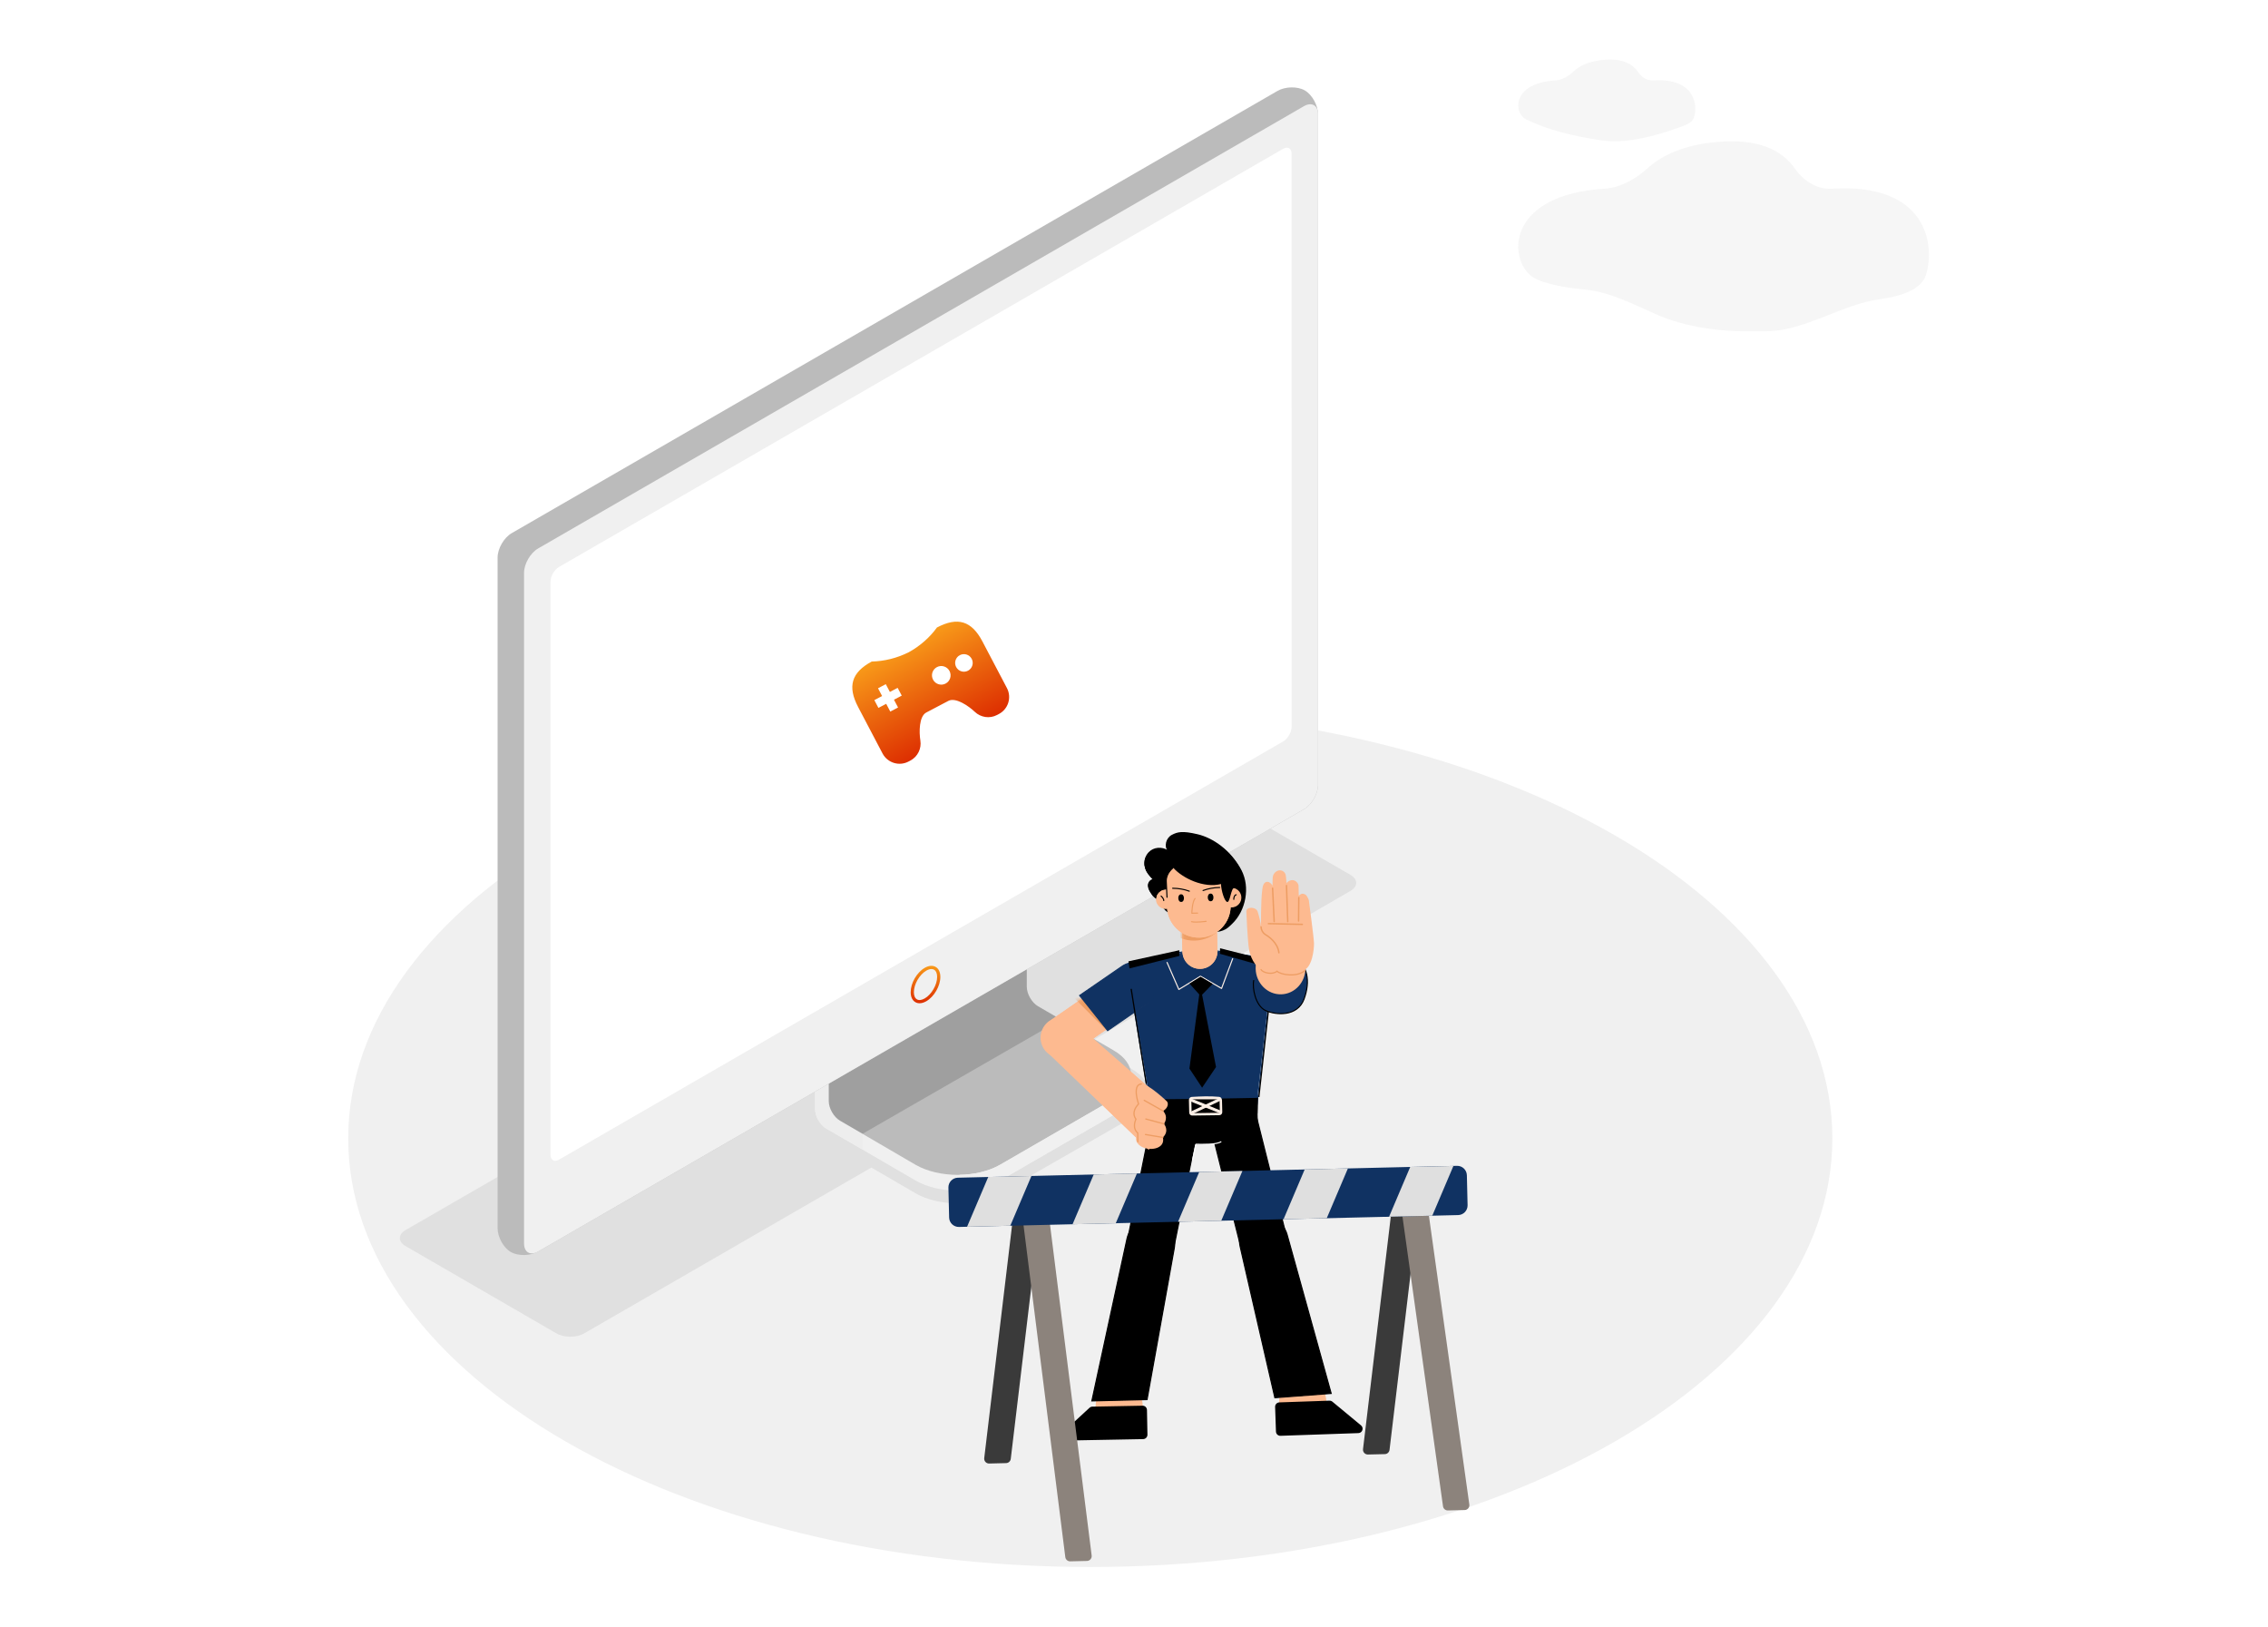<svg width="495" height="355" viewBox="0 0 495 355" fill="none" xmlns="http://www.w3.org/2000/svg">
<path d="M237.959 341.918C327.406 341.918 399.917 300.054 399.917 248.411C399.917 196.769 327.406 154.904 237.959 154.904C148.511 154.904 76 196.769 76 248.411C76 300.054 148.511 341.918 237.959 341.918Z" fill="#F0F0F0"/>
<path d="M294.734 190.894L261.81 171.847C260.138 170.882 257.424 170.882 255.752 171.847L88.519 268.404C86.848 269.369 86.848 270.936 88.519 271.901L121.444 290.948C123.116 291.914 125.83 291.914 127.502 290.948L190.176 254.764L199.807 260.367C204.907 263.312 213.182 263.312 218.281 260.367L247.002 243.908C252.101 240.963 252.101 236.193 247.002 233.248L237.377 227.652L294.741 194.398C296.413 193.426 296.413 191.859 294.734 190.894Z" fill="#E0E0E0"/>
<path d="M218.279 257.584L243.02 243.28C245.573 241.804 246.846 239.88 246.846 237.95C246.846 236.019 246.86 234.508 246.86 234.508L223.574 221.295C222.217 220.511 221.112 218.602 221.112 217.028V186.523L177.891 211.495V242C177.891 243.573 178.996 245.483 180.353 246.266L199.805 257.584C204.905 260.529 213.18 260.529 218.279 257.584Z" fill="#F0F0F0"/>
<path d="M188.271 247.401V250.829L180.353 246.261C179.003 245.478 177.891 243.575 177.891 241.994V211.49L186.124 206.74C186.291 208.832 186.48 210.993 186.648 213.099L180.877 216.442V240.274C180.877 241.854 181.976 243.757 183.34 244.54L188.271 247.401Z" fill="#EDEDED"/>
<path d="M180.882 240.278C180.882 241.851 181.987 243.761 183.344 244.544L199.81 254.148C204.909 257.093 213.184 257.093 218.283 254.148L243.038 239.844C248.137 236.899 248.137 232.129 243.038 229.184L226.558 219.58C225.194 218.796 224.096 216.887 224.096 215.313V191.475L180.875 216.446V240.278H180.882Z" fill="#BBBBBB"/>
<path opacity="0.15" d="M231.581 222.469L226.566 219.566C225.202 218.783 224.104 216.873 224.104 215.299V191.461L180.883 216.433V240.271C180.883 241.845 181.988 243.754 183.345 244.538L188.276 247.385L231.581 222.469Z" fill="black"/>
<path d="M246.856 234.506C246.856 234.506 246.856 236.01 246.856 237.947C246.856 239.878 245.576 241.801 243.03 243.277L218.282 257.575C215.834 258.995 212.665 259.708 209.469 259.764V256.337C212.665 256.295 215.841 255.553 218.282 254.147L243.03 239.836C245.576 238.374 246.856 236.443 246.856 234.506Z" fill="#F0F0F0"/>
<path d="M111.483 273.188C113.078 274.111 115.75 274.062 117.45 273.076C138.7 260.807 263.349 188.844 284.592 176.582C286.292 175.603 287.67 173.211 287.67 171.252V24.955C287.67 22.989 286.376 20.653 284.781 19.73C283.186 18.806 280.514 18.855 278.814 19.842L111.679 116.336C109.98 117.315 108.602 119.707 108.602 121.666V267.963C108.595 269.928 109.889 272.272 111.483 273.188Z" fill="#BBBBBB"/>
<path d="M117.446 273.075L284.588 176.581C286.287 175.602 287.665 173.209 287.665 171.251V24.947C287.665 22.981 286.287 22.191 284.588 23.17L117.453 119.671C115.753 120.65 114.375 123.042 114.375 125.001V271.298C114.368 273.264 115.746 274.054 117.446 273.075Z" fill="#F0F0F0"/>
<path d="M120.148 251.971V126.917C120.148 125.742 120.974 124.308 121.995 123.72L280.044 32.472C281.065 31.885 281.89 32.361 281.89 33.536L281.897 158.59C281.897 159.765 281.072 161.199 280.051 161.786L121.995 253.041C120.974 253.628 120.148 253.153 120.148 251.971Z" fill="white"/>
<path d="M200.702 218.909C200.367 218.909 200.052 218.832 199.779 218.671C199.122 218.293 198.758 217.517 198.758 216.496C198.758 214.509 200.101 212.18 201.822 211.187C202.71 210.676 203.556 210.606 204.214 210.984C204.871 211.361 205.235 212.138 205.235 213.159C205.235 215.146 203.892 217.475 202.171 218.468C201.661 218.762 201.164 218.909 200.702 218.909ZM203.283 211.445C202.948 211.445 202.57 211.564 202.171 211.795C200.674 212.655 199.457 214.768 199.457 216.496C199.457 217.258 199.695 217.811 200.129 218.062C200.562 218.314 201.164 218.237 201.822 217.86C203.318 216.992 204.536 214.887 204.536 213.159C204.536 212.397 204.298 211.844 203.864 211.592C203.696 211.494 203.5 211.445 203.283 211.445Z" fill="url(#paint0_linear_304_3715)"/>
<path d="M204.495 136.917C202.972 139.024 200.878 140.916 198.348 142.315C195.724 143.626 192.979 144.279 190.258 144.348C185.852 146.721 184.911 149.75 187.293 154.28L192.645 164.459C193.742 166.474 196.254 167.239 198.288 166.17L198.678 165.964C198.678 165.964 198.68 165.963 198.681 165.963C200.315 165.103 201.147 163.321 200.875 161.593C200.576 159.768 200.574 156.305 202.169 155.466L206.987 152.932C208.582 152.094 211.434 154.059 212.746 155.318C214.036 156.544 215.978 156.867 217.61 156.009C217.611 156.008 217.611 156.008 217.613 156.007L218.003 155.802C220.056 154.723 220.845 152.186 219.765 150.133L214.412 139.954C212.057 135.475 209.028 134.534 204.499 136.916L204.495 136.917ZM196.809 151.788L195.112 152.68L196.004 154.376L194.308 155.269L193.415 153.572L191.719 154.464L190.827 152.768L192.523 151.875L191.631 150.179L193.328 149.287L194.22 150.983L195.916 150.091L196.809 151.788ZM206.383 149.157C205.391 149.679 204.161 149.297 203.639 148.304C203.117 147.312 203.5 146.082 204.492 145.56C205.484 145.038 206.714 145.42 207.236 146.413C207.758 147.405 207.376 148.635 206.383 149.157ZM211.273 146.347C210.337 146.84 209.177 146.479 208.684 145.543C208.192 144.606 208.552 143.447 209.489 142.954C210.425 142.462 211.585 142.822 212.077 143.759C212.57 144.695 212.21 145.855 211.273 146.347Z" fill="url(#paint1_linear_304_3715)"/>
<path d="M350.119 41.179C353.649 40.955 356.929 39.11 359.554 36.739C362.828 33.781 367.629 31.619 374.586 30.991C383.777 30.161 388.871 32.687 391.811 36.873C393.645 39.484 396.627 41.382 399.812 41.179V41.179C420.354 39.874 422.443 53.138 420.354 59.975C419.391 63.126 415.132 64.63 409.999 65.337C402.364 66.387 394.192 71.894 386.493 72.237C384.487 72.327 382.356 72.274 380.251 72.274C375.161 72.274 367.632 71.278 361.83 68.746C356.731 66.521 351.394 63.682 345.855 63.173C340.35 62.668 335.643 61.58 333.89 59.975C329.022 55.52 329.578 42.485 350.119 41.179V41.179ZM339.487 17.544C340.919 17.453 342.24 16.695 343.277 15.705C344.698 14.348 346.824 13.349 349.965 13.068C354.039 12.702 356.254 13.849 357.512 15.725C358.256 16.834 359.501 17.632 360.834 17.548V17.548C369.719 16.988 370.623 22.678 369.719 25.611C369.483 26.377 368.789 26.916 367.828 27.294C363.281 29.085 357.306 30.827 352.418 30.827V30.827C351.462 30.827 350.307 30.746 349.1 30.566C343.785 29.772 337.803 28.41 333.005 25.99C332.782 25.877 332.597 25.757 332.456 25.629C330.347 23.713 330.587 18.105 339.487 17.544V17.544Z" fill="#F4F4F4" fill-opacity="0.8"/>
<path d="M274.384 249.295L274.503 249.292L274.5 249.173L274.074 231.235C273.997 228.013 271.323 225.464 268.101 225.54L256.54 225.815C253.318 225.892 250.768 228.566 250.845 231.788L251.272 249.726L251.275 249.845L251.394 249.842L274.384 249.295Z" fill="black" stroke="black" stroke-width="0.238"/>
<path d="M280.399 268.252L274.3 243.941C273.611 241.198 270.835 239.554 268.099 240.27C265.363 240.985 263.703 243.789 264.391 246.532L270.491 270.843C271.179 273.586 273.955 275.23 276.691 274.515C279.427 273.799 281.087 270.995 280.399 268.252Z" fill="black" stroke="black" stroke-width="0.238"/>
<path d="M284.497 310.847C287.267 310.751 289.435 308.428 289.34 305.657C289.244 302.887 286.92 300.718 284.15 300.814C281.379 300.91 279.211 303.233 279.307 306.004C279.403 308.774 281.726 310.943 284.497 310.847Z" fill="#FDBA90" stroke="#FDBA90" stroke-width="0.238"/>
<path d="M278.299 306.991C278.28 306.465 278.692 306.024 279.218 306.006L290.158 305.628C290.391 305.62 290.619 305.698 290.799 305.847L297.045 311.02C297.719 311.579 297.346 312.676 296.47 312.706L279.47 313.294C278.944 313.312 278.503 312.9 278.485 312.374L278.299 306.991Z" fill="black"/>
<path d="M290.392 304.065L290.537 304.054L290.498 303.914L280.916 269.397C280.154 266.65 277.35 265.001 274.578 265.671C271.761 266.351 270.017 269.172 270.665 271.996L278.218 304.887L278.24 304.987L278.343 304.979L290.392 304.065Z" fill="black" stroke="black" stroke-width="0.238"/>
<path d="M276.414 275.106C279.073 274.657 280.865 272.138 280.417 269.479C279.969 266.82 277.45 265.028 274.791 265.476C272.132 265.924 270.339 268.443 270.787 271.102C271.236 273.761 273.755 275.554 276.414 275.106Z" fill="black" stroke="black" stroke-width="0.238"/>
<path d="M246.382 269.091L251.314 244.516C251.871 241.744 254.565 239.969 257.333 240.553C260.1 241.137 261.892 243.859 261.335 246.632L256.402 271.206C255.846 273.979 253.151 275.753 250.384 275.169C247.617 274.585 245.825 271.864 246.382 269.091Z" fill="black" stroke="black" stroke-width="0.238"/>
<path d="M244.359 311.831C241.588 311.883 239.299 309.678 239.247 306.907C239.195 304.135 241.399 301.846 244.171 301.794C246.943 301.742 249.232 303.947 249.284 306.719C249.336 309.49 247.131 311.779 244.359 311.831Z" fill="#FDBA90" stroke="#FDBA90" stroke-width="0.238"/>
<path d="M250.33 307.66C250.32 307.134 249.886 306.715 249.36 306.725L238.415 306.93C238.182 306.934 237.958 307.024 237.787 307.182L231.825 312.681C231.181 313.275 231.613 314.35 232.489 314.334L249.497 314.015C250.023 314.005 250.441 313.571 250.431 313.045L250.33 307.66Z" fill="black"/>
<path d="M238.454 305.679L238.302 305.683L238.334 305.535L245.968 270.294C246.573 267.501 249.296 265.7 252.103 266.238C254.936 266.781 256.805 269.501 256.294 272.34L250.368 305.301L250.35 305.396L250.253 305.399L238.454 305.679Z" fill="black" stroke="black" stroke-width="0.238"/>
<path d="M250.689 275.741C248.011 275.42 246.101 272.99 246.422 270.312C246.742 267.635 249.173 265.724 251.851 266.045C254.528 266.366 256.438 268.797 256.118 271.474C255.797 274.152 253.366 276.062 250.689 275.741Z" fill="black" stroke="black" stroke-width="0.238"/>
<line x1="262.69" y1="240.915" x2="262.611" y2="237.593" stroke="#00F9EA" stroke-opacity="0.28" stroke-width="0.119" stroke-dasharray="0.24 0.24"/>
<line x1="261.092" y1="239.231" x2="264.313" y2="239.155" stroke="#00F9EA" stroke-opacity="0.28" stroke-width="0.119" stroke-dasharray="0.24 0.24"/>
<rect x="261.014" y="237.689" width="3.204" height="3.197" rx="1.599" transform="rotate(-1.363 261.014 237.689)" stroke="#00F9EA" stroke-opacity="0.28" stroke-width="0.119"/>
<path d="M266.471 249.14C265.456 249.785 262.526 249.694 261.023 249.678L260.293 253.072" stroke="white" stroke-width="0.238" stroke-linecap="round" stroke-linejoin="round"/>
<path d="M246.221 211.533L251.197 241.625L274.204 241.078L277.74 210.821C277.83 210.053 277.293 209.353 276.528 209.241L262.106 207.127C261.947 207.104 261.785 207.107 261.628 207.138L247.359 209.897C246.599 210.044 246.094 210.769 246.221 211.533Z" fill="#103262"/>
<path d="M251.079 241.645L251.096 241.747L251.199 241.744L274.207 241.197L274.311 241.195L274.323 241.092L277.859 210.835C277.956 210.003 277.374 209.245 276.546 209.123L262.124 207.009C261.951 206.984 261.776 206.988 261.605 207.021L247.337 209.78C246.513 209.939 245.966 210.725 246.103 211.552L251.079 241.645Z" stroke="#103262" stroke-width="0.238"/>
<path fill-rule="evenodd" clip-rule="evenodd" d="M274.454 242.989C262.969 243.262 250.995 242.95 250.995 242.95L251.362 239.878C251.362 239.878 265.869 239.758 274.559 239.551C274.594 241.042 274.454 242.989 274.454 242.989Z" fill="black"/>
<path d="M260.105 239.613L260.105 239.613C259.909 239.623 259.744 239.796 259.75 240.02L259.815 242.762C259.82 242.99 259.999 243.155 260.198 243.151C261.821 243.122 264.817 243.086 266.132 243.071L266.132 243.071C266.334 243.069 266.509 242.894 266.503 242.664L266.442 240.085C266.439 239.97 266.398 239.845 266.329 239.748C266.261 239.652 266.185 239.609 266.12 239.602L260.105 239.613ZM260.105 239.613C260.214 239.607 260.335 239.6 260.468 239.593M260.105 239.613L260.468 239.593M260.468 239.593C261.741 239.52 264.035 239.389 266.119 239.602L260.468 239.593Z" stroke="#FCEFE6" stroke-width="0.528"/>
<path d="M266.295 240.055L260.091 243.022L259.925 242.68L266.103 239.753L266.295 240.055Z" fill="#FCEFE6" stroke="#FCEFE6" stroke-width="0.264"/>
<path d="M260.016 239.846L266.341 242.443L266.245 242.787L259.873 240.199L260.016 239.846Z" fill="#FCEFE6" stroke="#FCEFE6" stroke-width="0.264"/>
<path d="M254.715 210.011L257.289 215.899L262.01 213.014L266.61 215.677L269.035 209.181" stroke="#FCEFE6" stroke-width="0.238" stroke-linecap="round" stroke-linejoin="round"/>
<path d="M266.293 206.912L277.296 209.691L277.005 211.173L266.239 208.113L266.293 206.912Z" fill="black"/>
<path d="M244.519 212.122C246.467 210.776 249.153 211.254 250.518 213.189V213.189C251.883 215.124 251.41 217.783 249.461 219.129L234.797 229.255C232.849 230.6 230.163 230.122 228.799 228.188V228.188C227.434 226.253 227.907 223.593 229.855 222.248L244.519 212.122Z" fill="#FDBA90"/>
<path d="M249.393 219.031L234.729 229.158C232.835 230.466 230.223 230.001 228.897 228.12C227.57 226.239 228.03 223.653 229.924 222.345L244.588 212.219C246.482 210.911 249.093 211.375 250.42 213.257C251.747 215.138 251.287 217.723 249.393 219.031Z" stroke="#FDBA90" stroke-width="0.238"/>
<mask id="mask0_304_3715" style="mask-type:alpha" maskUnits="userSpaceOnUse" x="228" y="211" width="24" height="20">
<path d="M249.385 219.031L234.721 229.158C232.827 230.466 230.216 230.001 228.889 228.12C227.562 226.239 228.022 223.653 229.916 222.345L244.58 212.219C246.474 210.911 249.085 211.375 250.412 213.257C251.739 215.138 251.279 217.723 249.385 219.031Z" fill="#F8DAC3" stroke="#F8DAC3" stroke-width="0.238"/>
</mask>
<g mask="url(#mask0_304_3715)">
<path d="M251.076 212.692C249.567 210.537 246.671 209.962 244.606 211.407L234.55 217.864L241.621 224.962L250.07 219.212C252.134 217.766 252.585 214.847 251.076 212.692Z" fill="#ED9D63"/>
</g>
<path d="M251.581 238.019L250.749 250.896L229.43 230.398C227.669 228.705 227.596 225.892 229.268 224.11V224.11C230.89 222.38 233.574 222.248 235.357 223.81L251.581 238.019Z" fill="#FDBA90"/>
<path d="M235.28 223.9L251.459 238.071L250.647 250.633L229.512 230.311C227.798 228.664 227.727 225.927 229.354 224.192C230.932 222.509 233.544 222.38 235.28 223.9Z" stroke="#FDBA90" stroke-width="0.238"/>
<circle cx="231.561" cy="226.423" r="4.334" transform="rotate(-53.745 231.561 226.423)" fill="#FDBA90" stroke="#FDBA90" stroke-width="0.238"/>
<path fill-rule="evenodd" clip-rule="evenodd" d="M254.655 240.292C254.655 240.292 250.504 236.356 249.128 236.517C246.995 236.767 248.499 240.89 248.499 240.89C248.499 240.89 246.69 242.117 247.922 244.207C247.183 246.26 248.325 247.225 248.325 247.225C248.325 247.225 247.156 248.793 248.866 250.03C250.575 251.268 254.418 250.85 253.808 248.187C255.331 246.683 254.038 245.228 254.038 245.228C254.038 245.228 255.138 243.802 253.848 242.417C254.963 241.764 255.084 240.707 254.655 240.292Z" fill="#FDBA90"/>
<path d="M249.607 240.029C249.64 239.971 249.709 239.946 249.771 239.967L249.793 239.977L253.915 242.297C253.981 242.334 254.004 242.418 253.967 242.484C253.934 242.542 253.864 242.567 253.803 242.546L253.78 242.536L249.659 240.216C249.593 240.179 249.57 240.095 249.607 240.029Z" fill="#ED9D63"/>
<path d="M249.115 236.381C249.19 236.374 249.256 236.431 249.262 236.506C249.268 236.582 249.212 236.648 249.136 236.654C248.318 236.719 248.026 237.461 248.144 238.708C248.183 239.127 248.268 239.575 248.384 240.028C248.427 240.197 248.472 240.358 248.517 240.508L248.578 240.703C248.599 240.767 248.615 240.815 248.626 240.844C248.644 240.895 248.63 240.953 248.59 240.99L248.54 241.039C248.513 241.067 248.479 241.103 248.44 241.147C248.325 241.276 248.21 241.424 248.104 241.586C247.55 242.432 247.439 243.304 248.031 244.127C248.059 244.166 248.065 244.216 248.046 244.26C247.583 245.354 247.67 246.179 248.085 246.775C248.157 246.877 248.233 246.964 248.308 247.034C248.352 247.075 248.384 247.101 248.4 247.112C248.431 247.133 248.452 247.165 248.458 247.202L248.46 247.224L248.472 249.126C248.472 249.202 248.411 249.263 248.335 249.264C248.267 249.264 248.211 249.215 248.199 249.15L248.198 249.127L248.186 247.294L248.156 247.268C248.079 247.201 247.99 247.108 247.899 246.985L247.86 246.931C247.404 246.276 247.299 245.383 247.756 244.246L247.765 244.224C247.16 243.333 247.273 242.391 247.834 241.499L247.875 241.436C247.989 241.261 248.112 241.104 248.235 240.965C248.264 240.932 248.292 240.903 248.318 240.875L248.339 240.853L248.29 240.7C248.232 240.516 248.173 240.313 248.118 240.096C247.999 239.63 247.912 239.168 247.871 238.734L247.858 238.583C247.767 237.289 248.129 236.459 249.115 236.381Z" fill="#ED9D63"/>
<path d="M249.945 244.136C249.963 244.07 250.026 244.028 250.091 244.034L250.113 244.038L254.072 245.095C254.145 245.114 254.188 245.189 254.169 245.263C254.151 245.328 254.089 245.37 254.023 245.364L254.001 245.36L250.042 244.303C249.969 244.284 249.926 244.209 249.945 244.136Z" fill="#ED9D63"/>
<path d="M250.014 247.417L253.825 248.053C253.9 248.066 253.95 248.137 253.938 248.211C253.926 248.278 253.868 248.326 253.802 248.326L253.78 248.324L249.969 247.687C249.895 247.674 249.844 247.604 249.857 247.529C249.868 247.462 249.926 247.414 249.992 247.415L250.014 247.417Z" fill="#ED9D63"/>
<path d="M250.439 218.889L250.44 218.888C252.649 217.342 253.186 214.297 251.639 212.088C250.093 209.879 247.049 209.342 244.84 210.888C244.84 210.888 244.839 210.888 244.839 210.889L235.741 217.147L235.636 217.219L235.716 217.319L241.682 224.792L241.751 224.878L241.842 224.815L250.439 218.889Z" fill="#103262" stroke="#103262" stroke-width="0.238"/>
<path d="M246.883 215.768L250.174 236.47" stroke="black" stroke-width="0.264"/>
<path d="M277.055 218.527L274.751 239.363" stroke="black" stroke-width="0.264"/>
<path d="M257.989 204.065C257.939 201.956 259.608 200.205 261.717 200.155V200.155C263.826 200.105 265.577 201.774 265.627 203.883L265.713 207.495C265.763 209.604 264.094 211.354 261.985 211.404V211.404C259.876 211.454 258.125 209.785 258.075 207.676L257.989 204.065Z" fill="#FDBA90"/>
<path d="M265.508 203.886L265.594 207.497C265.642 209.541 264.025 211.237 261.982 211.285C259.939 211.334 258.243 209.717 258.194 207.673L258.108 204.062C258.06 202.019 259.677 200.323 261.72 200.274C263.763 200.226 265.459 201.843 265.508 203.886Z" stroke="#FDBA90" stroke-width="0.238"/>
<mask id="mask1_304_3715" style="mask-type:alpha" maskUnits="userSpaceOnUse" x="257" y="200" width="9" height="12">
<path d="M265.5 203.884L265.586 207.495C265.634 209.539 264.017 211.235 261.974 211.283C259.931 211.332 258.235 209.715 258.186 207.672L258.101 204.06C258.052 202.017 259.669 200.321 261.712 200.272C263.756 200.224 265.451 201.841 265.5 203.884Z" fill="#F8DAC3" stroke="#F8DAC3" stroke-width="0.238"/>
</mask>
<g mask="url(#mask1_304_3715)">
<path d="M252.614 188.976C252.512 184.696 255.899 181.144 260.179 181.042V181.042C264.458 180.94 268.01 184.327 268.112 188.607L268.319 197.308C268.421 201.588 265.034 205.14 260.754 205.241V205.241C256.475 205.343 252.923 201.956 252.821 197.677L252.614 188.976Z" fill="#ED9D63"/>
</g>
<path d="M249.861 189.117C249.875 189.19 249.89 189.261 249.909 189.332C250.007 189.697 250.159 190.047 250.36 190.37L250.371 190.387C250.447 190.509 250.529 190.631 250.617 190.752C250.85 191.064 251.103 191.361 251.375 191.642L251.537 191.807C251.647 191.92 251.758 192.03 251.868 192.138C251.292 192.028 250.75 192.554 250.661 193.109C250.572 193.665 250.816 194.218 251.113 194.705C251.632 195.567 252.364 196.132 253.014 196.876C253.502 197.43 253.78 198.093 254.309 198.622L254.349 198.661C255.745 200.002 257.906 200.272 259.712 200.816C260.361 201.013 263.363 204.433 266.925 203.024C267.718 202.71 268.064 202.406 268.907 201.594C271.93 198.706 272.891 193.583 270.964 189.897C268.892 185.932 264.602 182.888 261.543 182.493C258.483 182.097 257.108 182.003 255.855 182.628C254.602 183.253 254.015 185.114 255.087 185.991C254.415 185.527 253.588 185.317 252.763 185.402C252.002 185.466 251.289 185.794 250.76 186.323C250.34 186.747 250.044 187.269 249.9 187.836C249.794 188.256 249.781 188.692 249.861 189.117Z" fill="black"/>
<path d="M268.836 197.882C267.718 197.908 266.79 197.024 266.764 195.906C266.737 194.788 267.622 193.86 268.74 193.834C269.857 193.807 270.785 194.692 270.812 195.81C270.838 196.927 269.954 197.855 268.836 197.882Z" fill="#FDBA90" stroke="#FDBA90" stroke-width="0.238"/>
<path d="M254.476 198.223C253.359 198.25 252.431 197.365 252.404 196.248C252.378 195.13 253.262 194.202 254.38 194.176C255.498 194.149 256.426 195.034 256.452 196.151C256.479 197.269 255.594 198.197 254.476 198.223Z" fill="#FDBA90" stroke="#FDBA90" stroke-width="0.238"/>
<path d="M253.422 195.533C253.623 195.711 254.019 196.154 253.992 196.504" stroke="black" stroke-width="0.238" stroke-linecap="round" stroke-linejoin="round"/>
<path d="M269.805 195.242C269.463 195.25 269.238 195.89 269.281 196.239" stroke="black" stroke-width="0.238" stroke-linecap="round" stroke-linejoin="round"/>
<path d="M254.554 191.815C254.44 187.017 259.105 183.549 263.667 185.04V185.04C266.469 185.956 268.389 188.538 268.459 191.484L268.601 197.477C268.693 201.317 265.654 204.504 261.814 204.595V204.595C257.975 204.686 254.788 201.648 254.697 197.808L254.554 191.815Z" fill="#FDBA90"/>
<path d="M268.34 191.487L268.482 197.48C268.572 201.254 265.585 204.386 261.812 204.476C258.038 204.566 254.906 201.579 254.816 197.805L254.673 191.812C254.561 187.096 259.146 183.687 263.63 185.153C266.384 186.053 268.271 188.591 268.34 191.487Z" stroke="#FDBA90" stroke-width="0.238"/>
<path fill-rule="evenodd" clip-rule="evenodd" d="M254.626 191.315C254.484 191.93 254.59 194.072 254.59 194.072C254.59 194.072 253.9 193.994 253.347 194.341C252.469 194.893 252.305 195.644 252.279 195.998C252.278 195.998 252.278 195.998 252.278 195.998C251.837 195.54 251.404 195.09 251.064 194.507C250.77 194.009 250.528 193.444 250.615 192.877C250.703 192.309 251.24 191.773 251.811 191.885C251.701 191.774 251.591 191.662 251.482 191.547L251.321 191.378C251.052 191.091 250.801 190.787 250.569 190.468C250.482 190.344 250.401 190.22 250.326 190.095L250.315 190.078C250.115 189.747 249.965 189.39 249.867 189.017C249.849 188.944 249.833 188.871 249.82 188.797C249.74 188.363 249.752 187.917 249.858 187.488C250 186.908 250.293 186.376 250.708 185.943C251.233 185.402 251.938 185.068 252.693 185.003C253.51 184.917 254.33 185.132 254.996 185.606C253.933 184.71 254.514 182.809 255.755 182.171C256.996 181.533 258.02 181.24 261.39 182.037C264.761 182.834 268.675 185.556 270.731 189.61C270.916 189.973 271.074 190.35 271.206 190.738C270.798 191.63 270.265 192.472 269.799 193.208C269.693 193.376 269.59 193.539 269.494 193.695C269.051 193.605 268.802 194.52 268.568 195.382C268.369 196.112 268.181 196.804 267.894 196.811C267.269 196.826 266.52 194.273 266.487 192.893C262.771 193.855 258.125 191.66 256.084 189.363C256.017 189.462 255.892 189.57 255.741 189.699C255.361 190.027 254.817 190.495 254.626 191.315Z" fill="black"/>
<path d="M249.793 188.656C249.799 188.783 249.8 188.905 249.821 188.982C249.885 189.372 250.082 189.929 250.167 190.059C250.252 190.189 250.474 190.562 250.572 190.692C250.829 191.027 251.202 191.448 251.202 191.448C251.202 191.448 251.511 191.783 251.635 191.899C251.267 191.836 250.649 192.393 250.55 192.987C250.45 193.582 250.721 194.173 251.051 194.693C251.628 195.615 251.665 195.622 252.283 196.05C252.283 196.05 252.291 194.705 253.883 194.105C253.948 194.081 254.525 194.008 254.525 194.008C254.49 192.541 254.298 192.546 254.726 190.903C255.583 189.703 256.002 189.213 256.002 189.213C255.403 188.564 254.16 187.403 253.399 186.919C252.805 186.578 252.051 186.54 251.355 186.648C250.749 186.739 250.135 186.992 249.935 187.274C249.815 187.723 249.767 188.114 249.793 188.656Z" fill="black"/>
<path d="M263.242 201.033C263.242 201.033 260.971 201.356 260.06 201.109" stroke="#ED9D63" stroke-width="0.238" stroke-linecap="round"/>
<path d="M260.833 196.062C260.174 196.794 260.129 199.267 260.129 199.267L261.388 199.237" stroke="#ED9D63" stroke-width="0.238" stroke-linecap="round" stroke-linejoin="round"/>
<path d="M266.201 193.652C264.963 193.659 263.735 193.881 262.574 194.311" stroke="black" stroke-width="0.238" stroke-linecap="round"/>
<path d="M259.57 194.454C258.406 194.033 257.176 193.82 255.938 193.823" stroke="black" stroke-width="0.238" stroke-linecap="round"/>
<path d="M264.184 194.984C263.385 195.003 263.424 196.661 264.223 196.651L264.26 196.65C265.06 196.631 265.021 194.973 264.22 194.983L264.185 194.984L264.184 194.984Z" fill="black"/>
<path d="M257.747 195.136C256.948 195.165 256.988 196.813 257.787 196.803L257.823 196.802C258.622 196.783 258.583 195.126 257.784 195.135L257.747 195.136Z" fill="black"/>
<path d="M254.707 195.788C254.699 195.449 254.553 192.958 254.537 192.28C254.495 190.52 255.994 189.362 255.994 189.362" stroke="black" stroke-width="0.238" stroke-linecap="round" stroke-linejoin="round"/>
<line x1="262.62" y1="235.945" x2="262.451" y2="228.84" stroke="#00F9EA" stroke-opacity="0.28" stroke-width="0.119" stroke-dasharray="0.24 0.24"/>
<path d="M259.611 214.623L261.745 216.992L259.6 233.165L262.365 237.337L265.402 232.823L262.361 217.045L264.659 214.683L262.036 213.138L259.611 214.623Z" fill="black"/>
<path d="M257.403 207.342L246.286 209.766L246.516 211.311L257.404 208.582L257.403 207.342Z" fill="black"/>
<path d="M275.473 206.694C275.473 206.694 279.887 207.592 282.611 209.085C285.336 210.578 286.063 214.064 284.618 217.991C283.172 221.917 278.423 221.513 276.221 220.502C274.019 219.491 273.284 215.644 273.627 213.949" fill="#103262"/>
<path d="M275.473 206.694C275.473 206.694 279.887 207.592 282.611 209.085C285.336 210.578 286.063 214.064 284.618 217.991C283.172 221.917 278.423 221.513 276.221 220.502C274.019 219.491 273.284 215.644 273.627 213.949" stroke="black" stroke-width="0.237" stroke-linecap="round" stroke-linejoin="round"/>
<g filter="url(#filter0_i_304_3715)">
<path d="M279.621 218.546C282.622 218.474 284.995 215.861 284.92 212.708C284.845 209.555 282.351 207.057 279.349 207.129C276.347 207.2 273.975 209.814 274.05 212.966C274.125 216.119 276.619 218.617 279.621 218.546Z" fill="#FDBA90"/>
</g>
<path d="M279.501 213.892C282.084 213.831 284.134 211.905 284.079 209.59C284.024 207.275 281.885 205.448 279.302 205.51C276.719 205.571 274.67 207.498 274.725 209.812C274.78 212.127 276.918 213.954 279.501 213.892Z" fill="#FDBA90"/>
<path d="M272.021 198.86C272.021 198.86 272.266 205.459 272.647 207.398C273.028 209.336 274.448 211.843 276.312 211.798C277.552 211.738 278.776 211.481 279.936 211.037C279.936 211.037 282.163 212.169 284.271 211.779C286.38 211.389 286.817 207.123 286.786 205.833C286.755 204.543 285.654 196.423 285.654 196.423C285.654 196.423 285.297 195.357 284.837 195.162C284.378 194.968 284.082 194.887 283.46 195.43L283.408 193.259C283.398 192.837 282.855 192.025 282.048 192.044C281.242 192.063 280.768 192.703 280.768 192.703C280.768 192.703 280.733 191.473 280.594 190.854C280.461 190.263 279.591 189.52 278.589 190.128C278.351 190.272 278.152 190.473 278.01 190.713C277.868 190.953 277.788 191.224 277.776 191.502C277.776 191.502 277.713 192.523 277.732 193.285C277.359 192.359 275.857 191.74 275.543 193.76C275.124 196.45 275.235 202.256 275.235 202.256C275.087 201.111 274.834 199.982 274.479 198.884C274.031 197.792 271.997 197.841 272.021 198.86Z" fill="#FDBA90"/>
<path d="M277.75 193.805L278.093 201.085" stroke="#ED9D63" stroke-width="0.308" stroke-linecap="round" stroke-linejoin="round"/>
<path d="M280.781 193.23L281.056 201.097" stroke="#ED9D63" stroke-width="0.308" stroke-linecap="round" stroke-linejoin="round"/>
<path d="M283.467 195.855L283.418 200.959" stroke="#ED9D63" stroke-width="0.308" stroke-linecap="round" stroke-linejoin="round"/>
<path d="M276.836 201.541L284.24 201.7" stroke="#ED9D63" stroke-width="0.308" stroke-linecap="round" stroke-linejoin="round"/>
<path d="M275.234 202.256C275.244 202.575 275.328 202.888 275.479 203.17C275.63 203.451 275.844 203.694 276.104 203.88C276.952 204.383 278.867 205.697 279.126 207.887" fill="#FDBA90"/>
<path d="M275.234 202.256C275.244 202.575 275.328 202.888 275.479 203.17C275.63 203.451 275.844 203.694 276.104 203.88C276.952 204.383 278.867 205.697 279.126 207.887" stroke="#ED9D63" stroke-width="0.308" stroke-linecap="round" stroke-linejoin="round"/>
<path d="M275.227 211.568C275.694 212.334 277.81 212.736 278.713 211.917C279.556 212.74 283.136 213.282 284.799 211.773" stroke="#ED9D63" stroke-width="0.264" stroke-linecap="round"/>
<path d="M220.603 318.325C220.54 318.846 220.105 319.242 219.58 319.254L215.885 319.342C215.243 319.358 214.736 318.8 214.812 318.162L221.041 266.075C221.104 265.554 221.539 265.158 222.064 265.145L225.759 265.057C226.401 265.042 226.908 265.599 226.832 266.237L220.603 318.325Z" fill="#3A3A3A"/>
<path d="M232.507 339.764C232.575 340.301 233.038 340.7 233.579 340.687L237.237 340.6C237.862 340.585 238.337 340.033 238.259 339.413L229.015 266.002C228.947 265.464 228.484 265.066 227.943 265.079L224.285 265.166C223.66 265.18 223.185 265.732 223.263 266.352L232.507 339.764Z" fill="#8C837C"/>
<path d="M303.271 316.36C303.208 316.881 302.773 317.277 302.248 317.29L298.557 317.377C297.915 317.393 297.408 316.835 297.484 316.197L303.709 264.11C303.772 263.589 304.207 263.193 304.732 263.18L308.427 263.092C309.069 263.077 309.576 263.635 309.5 264.272L303.271 316.36Z" fill="#3A3A3A"/>
<path d="M314.943 328.676C315.017 329.206 315.477 329.597 316.013 329.584L319.667 329.497C320.298 329.482 320.775 328.921 320.687 328.296L311.69 264.02C311.616 263.489 311.155 263.099 310.62 263.111L306.965 263.198C306.335 263.213 305.858 263.775 305.945 264.399L314.943 328.676Z" fill="#8C837C"/>
<path d="M317.991 254.386L209.055 256.977C207.89 257.005 206.968 257.972 206.995 259.137L207.151 265.664C207.178 266.829 208.145 267.751 209.311 267.723L318.247 265.132C319.412 265.104 320.334 264.137 320.306 262.972L320.151 256.445C320.123 255.28 319.157 254.358 317.991 254.386Z" fill="#103262"/>
<path d="M211.068 267.682L220.498 267.457L225.117 256.595L215.687 256.82L211.068 267.682Z" fill="#DFDFDF"/>
<path d="M248.141 256.048L238.71 256.273L234.092 267.135L243.522 266.91L248.141 256.048Z" fill="#DFDFDF"/>
<path d="M317.215 254.406L307.784 254.63L303.17 265.492L312.6 265.268L317.215 254.406Z" fill="#DFDFDF"/>
<path d="M294.187 254.953L284.753 255.177L280.138 266.039L289.569 265.815L294.187 254.953Z" fill="#DFDFDF"/>
<path d="M271.164 255.502L261.734 255.726L257.115 266.588L266.545 266.364L271.164 255.502Z" fill="#DFDFDF"/>
<defs>
<filter id="filter0_i_304_3715" x="274.047" y="207.127" width="10.875" height="11.42" filterUnits="userSpaceOnUse" color-interpolation-filters="sRGB">
<feFlood flood-opacity="0" result="BackgroundImageFix"/>
<feBlend mode="normal" in="SourceGraphic" in2="BackgroundImageFix" result="shape"/>
<feColorMatrix in="SourceAlpha" type="matrix" values="0 0 0 0 0 0 0 0 0 0 0 0 0 0 0 0 0 0 127 0" result="hardAlpha"/>
<feOffset dy="-1.583"/>
<feComposite in2="hardAlpha" operator="arithmetic" k2="-1" k3="1"/>
<feColorMatrix type="matrix" values="0 0 0 0 0.929 0 0 0 0 0.616 0 0 0 0 0.388 0 0 0 1 0"/>
<feBlend mode="normal" in2="shape" result="effect1_innerShadow_304_3715"/>
</filter>
<linearGradient id="paint0_linear_304_3715" x1="201.996" y1="210.744" x2="201.996" y2="218.909" gradientUnits="userSpaceOnUse">
<stop stop-color="#F89A19"/>
<stop offset="1" stop-color="#DD2E01"/>
</linearGradient>
<linearGradient id="paint1_linear_304_3715" x1="197.417" y1="140.583" x2="208.146" y2="160.986" gradientUnits="userSpaceOnUse">
<stop stop-color="#F89A19"/>
<stop offset="1" stop-color="#DD2E01"/>
</linearGradient>
</defs>
</svg>
